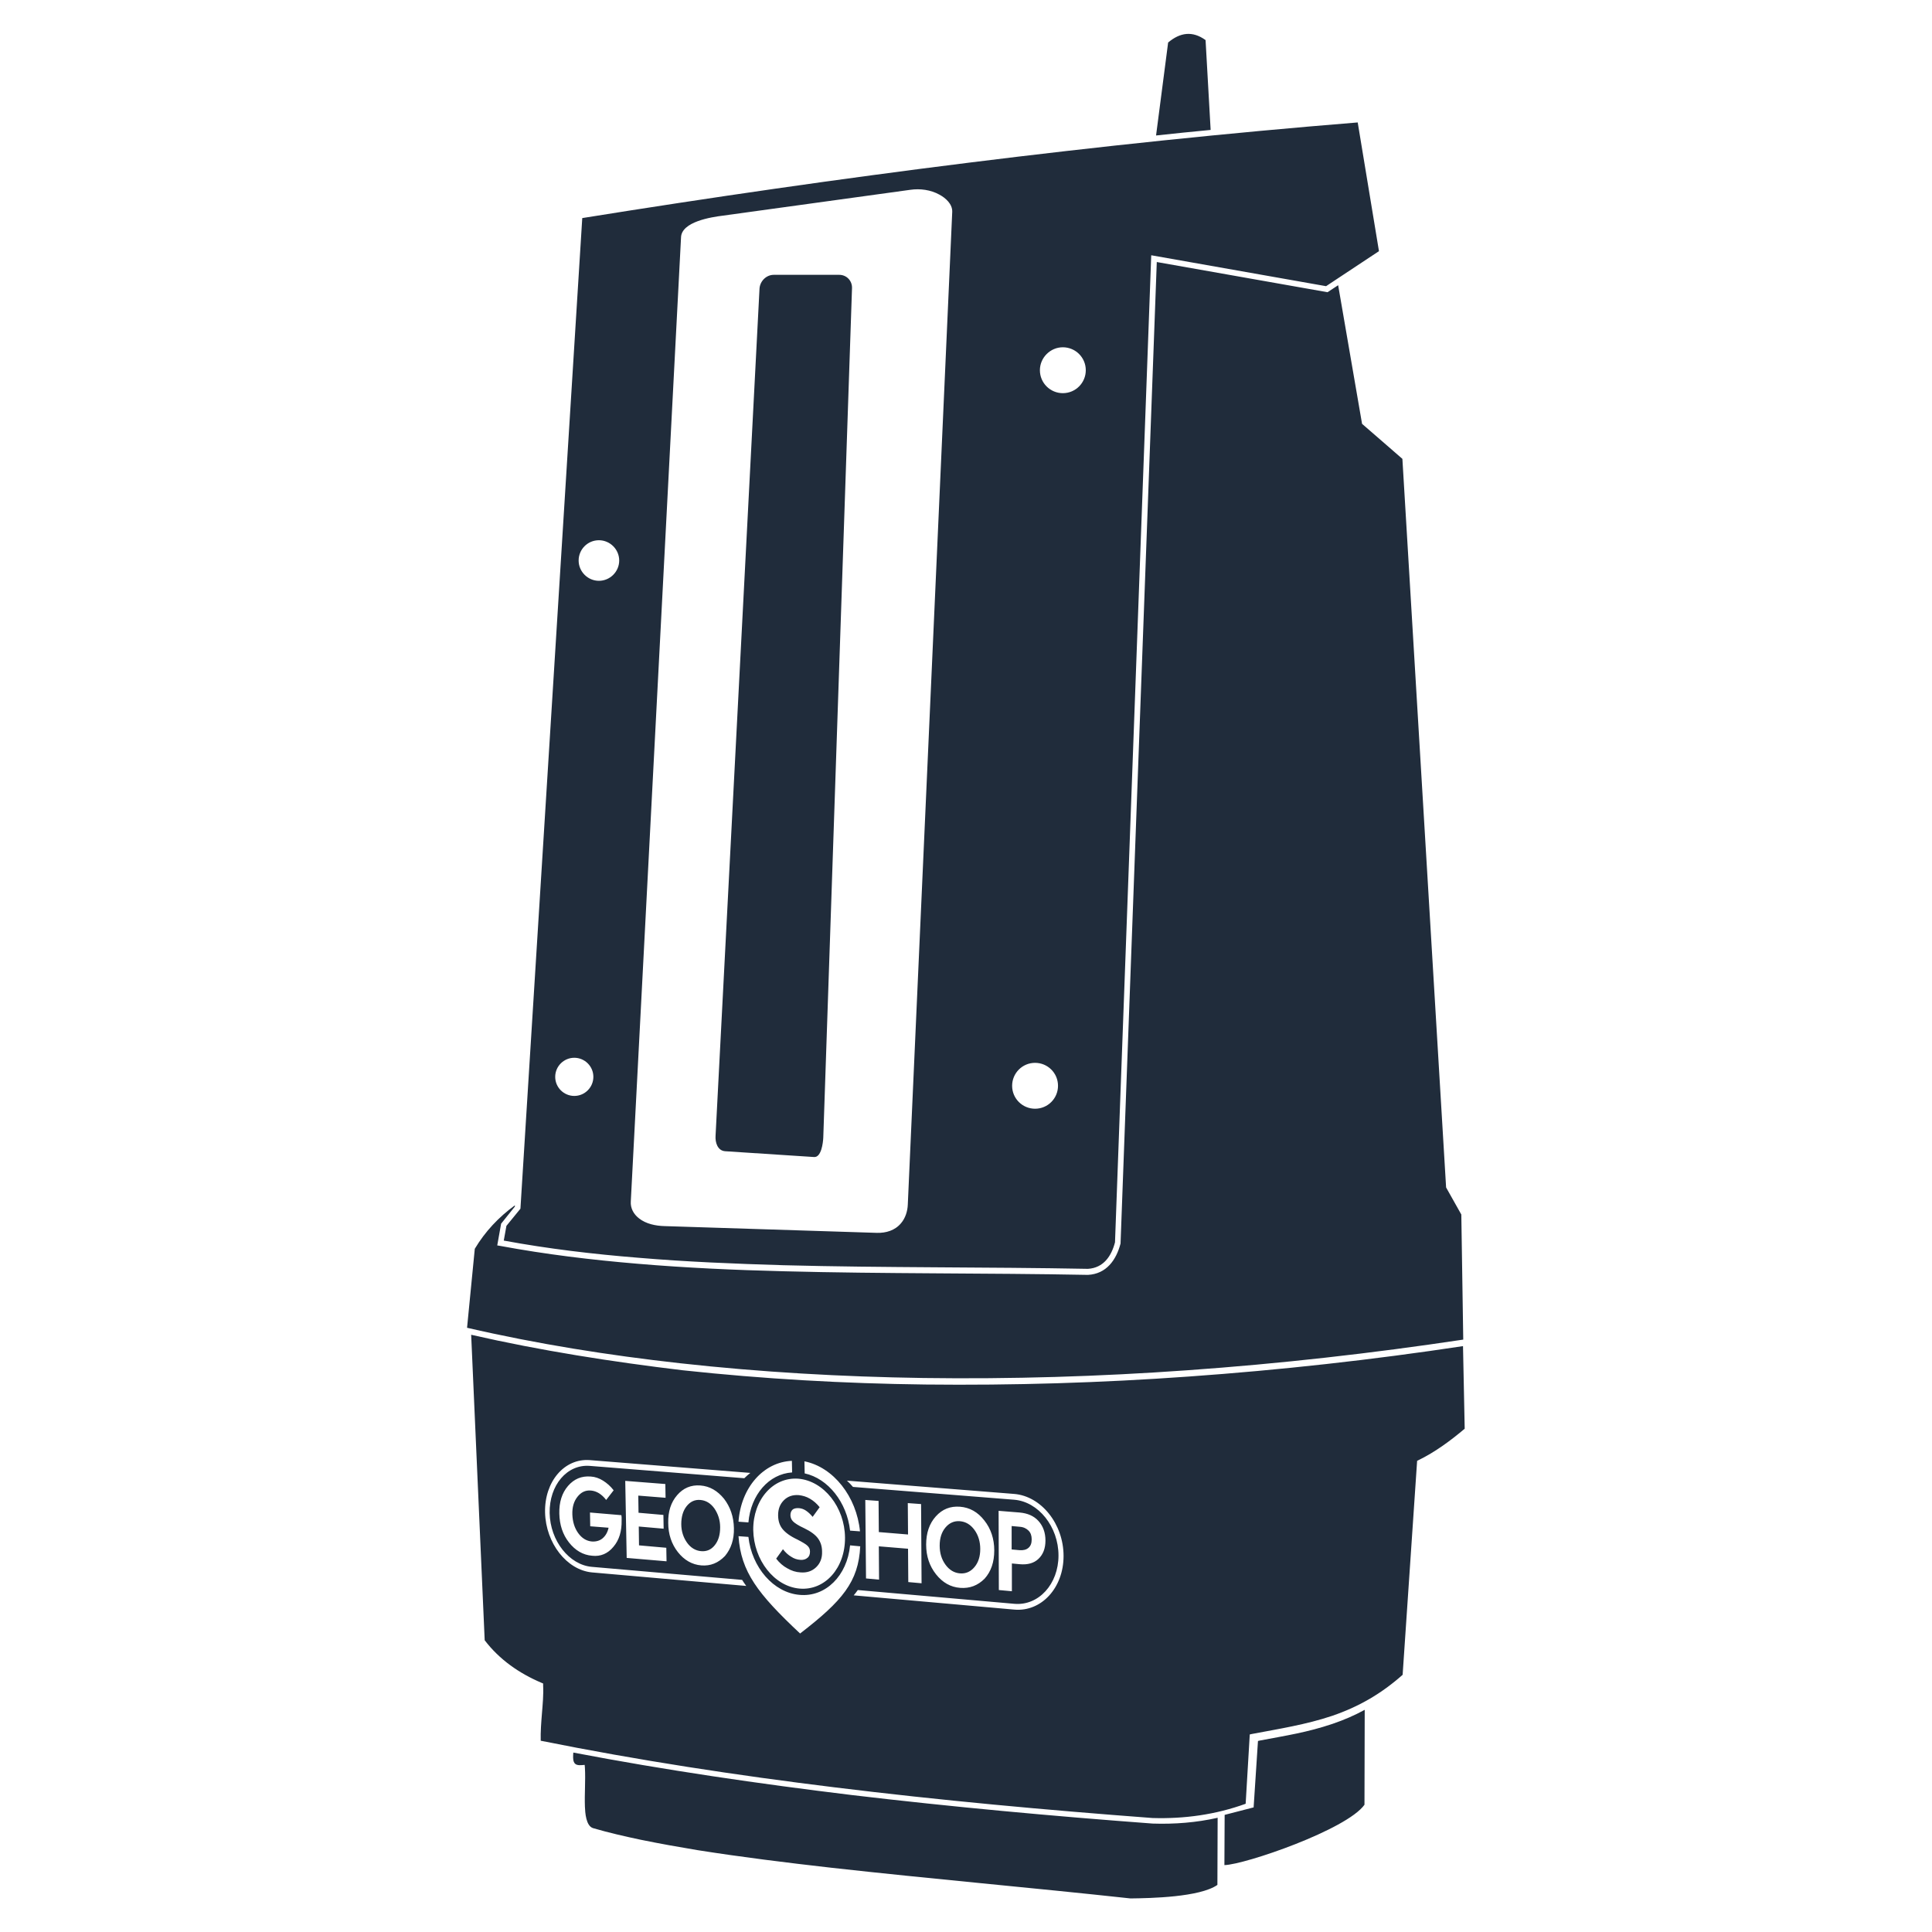 <?xml version="1.0" encoding="utf-8"?>
<!-- Інтернет-магазин GEOSHOP - geoshop.com.ua  -->
<svg version="1.1" id="geoshop.com.ua" class="category_image" xmlns="http://www.w3.org/2000/svg" xmlns:xlink="http://www.w3.org/1999/xlink" x="0px"
	 y="0px" viewBox="0 0 800 800" style="enable-background:new 0 0 800 800;" xml:space="preserve">
<style type="text/css">
	.st0{fill-rule:evenodd;clip-rule:evenodd;fill:#202C3B;}
</style>
<path class="st0" d="M209.7,507.6l-1.1,6.1c18.4,3.4,37,5.6,55.6,7.1c20,1.7,40.1,2.5,60.2,3.1c42,1.1,84.1,0.7,126.1,1.5
	c6.4-0.4,9.7-5.2,11.2-11l15-408.7l72.4,12.8c7.3-4.8,14.6-9.7,21.9-14.5l-8.8-53.3c-107.5,8.7-214.6,22.5-321.1,39.6l-25.6,410.2
	L209.7,507.6L209.7,507.6z M381.6,655.6l-5.5-0.5l-0.1-13.8l-12.1-1l0.1,13.8l-5.4-0.5l-0.3-32.5l5.5,0.4l0.1,12.9l12.1,1l-0.1-13
	l5.5,0.4L381.6,655.6L381.6,655.6z M333.1,605.1c12,2.4,21.6,14.6,23,29l-4.1-0.3c-1.3-11.7-9.1-21.6-18.8-23.7L333.1,605.1
	L333.1,605.1z M328,609.7c-9.6,0.6-17.1,9.2-18.1,20.7l-4.1-0.3c1-14.1,10.3-24.7,22.1-25.2L328,609.7L328,609.7z M356.2,640.3
	c-0.7,14.7-7.4,22.6-24.9,36.1c-17.6-16.5-24.5-25.6-25.5-40.3l4.1,0.3c1.4,12.6,10.4,23.1,21.2,24c10.8,1,19.7-8,20.9-20.5
	L356.2,640.3L356.2,640.3z M350.7,613.1c0.9,0.8,1.7,1.7,2.5,2.6l66.7,5.3c10.1,0.8,18.4,11.2,18.4,23.1c0,11.9-8.3,20.9-18.3,20
	l-64.8-5.7c-0.5,0.7-1.1,1.5-1.7,2.2l66.5,5.9c11.2,1,20.4-9,20.4-22.2c0-13.2-9.2-24.8-20.5-25.7L350.7,613.1L350.7,613.1z
	 M257.4,629.5c0.1,4.5-1,8.2-3.4,11c-2.3,2.8-5.3,4.1-8.8,3.7c-3.8-0.3-7-2.2-9.6-5.5c-2.6-3.3-3.9-7.3-4-12
	c-0.1-4.7,1.1-8.5,3.6-11.4c2.5-2.9,5.6-4.2,9.4-3.9c1.8,0.1,3.5,0.7,5.1,1.7c1.6,1,3.1,2.3,4.4,4l-3.1,4c-0.9-1.2-1.9-2.1-3-2.8
	c-1-0.6-2.1-1-3.3-1.1c-2.3-0.2-4.1,0.7-5.6,2.6c-1.5,1.9-2.2,4.3-2.1,7.3c0.1,3,0.9,5.6,2.4,7.7c1.5,2.1,3.4,3.3,5.7,3.5
	c1.7,0.1,3.2-0.3,4.4-1.3c1.2-1,2.1-2.5,2.5-4.4l-7.6-0.6l-0.1-5.7l13,1.1c0,0.3,0.1,0.6,0.1,0.9
	C257.4,628.8,257.4,629.2,257.4,629.5L257.4,629.5z M276,646.5l-16.5-1.4l-0.6-31.9l16.6,1.3l0.1,5.7l-11.3-0.9l0.1,7.1l10.3,0.9
	l0.1,5.7l-10.3-0.9l0.1,7.8l11.3,1L276,646.5L276,646.5z M290.4,648.2c-3.8-0.3-7.1-2.2-9.7-5.5c-2.6-3.3-4-7.4-4-12.1
	c-0.1-4.7,1.1-8.5,3.7-11.5c2.5-2.9,5.7-4.3,9.6-4c3.9,0.3,7.1,2.2,9.8,5.5c2.6,3.4,4,7.4,4.1,12.2c0.1,4.7-1.2,8.5-3.7,11.5
	C297.4,647.2,294.2,648.5,290.4,648.2L290.4,648.2z M244.2,604.6c-10.5-0.8-18.8,8.9-18.5,21.7v0c0.3,12.7,9,23.8,19.4,24.8
	l63.9,5.6c-0.6-0.8-1.2-1.7-1.7-2.5l-62.2-5.4c-9.4-0.8-17.3-10.8-17.5-22.3c-0.2-11.5,7.2-20.3,16.7-19.5l63.9,5.1
	c0.8-0.8,1.6-1.5,2.5-2.2L244.2,604.6L244.2,604.6z M330.6,612.3c-10.5-0.8-18.8,8.7-18.7,21.2c0.2,12.5,8.7,23.4,19.2,24.3
	c10.5,0.9,18.9-8.5,18.8-21.1C349.8,624.1,341.1,613.2,330.6,612.3L330.6,612.3z M330.9,624.5c1,0.1,1.9,0.4,2.8,1
	c0.9,0.6,1.8,1.4,2.8,2.6l2.9-4c-1.2-1.5-2.6-2.7-4-3.5c-1.5-0.9-3-1.3-4.6-1.5c-2.5-0.2-4.6,0.5-6.2,2.1c-1.6,1.6-2.4,3.6-2.4,6.2
	c0,2.3,0.6,4.2,1.8,5.7c1.2,1.5,3.2,3,6.2,4.4c2.1,1.1,3.5,1.9,4.2,2.6c0.7,0.7,1,1.4,1,2.4c0,1.1-0.3,2-1.1,2.6
	c-0.7,0.6-1.7,0.9-2.9,0.8c-1.4-0.1-2.6-0.5-3.8-1.3c-1.2-0.7-2.3-1.7-3.4-3.1l-2.8,3.9c1.3,1.7,2.9,3.1,4.6,4
	c1.7,1,3.5,1.6,5.5,1.7c2.6,0.2,4.7-0.5,6.4-2.1c1.7-1.6,2.6-3.8,2.5-6.5c0-2.2-0.6-4-1.7-5.5c-1.1-1.5-3-2.9-5.7-4.2
	c-2.4-1.1-3.9-2.1-4.6-2.8c-0.7-0.7-1.1-1.6-1.1-2.6c0-1,0.3-1.8,1-2.4C328.9,624.6,329.8,624.4,330.9,624.5L330.9,624.5z
	 M290.3,642.3c2.3,0.2,4.2-0.6,5.7-2.5c1.5-1.9,2.2-4.3,2.2-7.4c0-3-0.9-5.6-2.4-7.8c-1.6-2.2-3.5-3.3-5.8-3.5
	c-2.3-0.2-4.2,0.7-5.7,2.6c-1.5,1.9-2.2,4.4-2.2,7.4c0,3,0.9,5.6,2.4,7.7C286,640.9,288,642.1,290.3,642.3L290.3,642.3z M419,658.9
	l-5.4-0.5l-0.1-32.8l8.7,0.7c3.3,0.3,5.9,1.4,7.8,3.5c1.9,2.1,2.9,4.8,2.9,8.1c0,3.3-1,5.8-2.9,7.6c-1.9,1.8-4.5,2.5-7.8,2.2
	l-3.2-0.3L419,658.9L419,658.9z M427.2,637.4c0,1.6-0.4,2.7-1.3,3.5c-0.9,0.8-2.1,1.1-3.7,1l-3.3-0.3l0-9.7l3.3,0.3
	c1.6,0.1,2.8,0.7,3.7,1.6C426.8,634.7,427.2,635.9,427.2,637.4L427.2,637.4z M397.6,657.5c-4-0.3-7.3-2.2-10-5.6
	c-2.7-3.4-4.1-7.5-4.1-12.3c0-4.8,1.3-8.7,4-11.7c2.7-3,6-4.3,10-4c4,0.3,7.4,2.2,10.1,5.7c2.7,3.4,4.1,7.6,4.1,12.4
	c0,4.8-1.3,8.7-4,11.7C404.9,656.5,401.6,657.8,397.6,657.5L397.6,657.5z M397.5,651.5c-2.4-0.2-4.4-1.4-6-3.6
	c-1.6-2.2-2.4-4.8-2.4-7.9c0-3.1,0.8-5.6,2.4-7.5c1.6-1.9,3.6-2.8,6-2.6c2.4,0.2,4.4,1.4,6,3.6c1.6,2.2,2.4,4.9,2.4,7.9
	c0,3.1-0.8,5.6-2.4,7.5C401.9,650.8,399.9,651.7,397.5,651.5L397.5,651.5z M507.1,751.5l-0.1,20.8c8.5-0.2,50.7-14.7,58-25l0.1-39.3
	c-4.2,2.3-8.6,4.2-13.3,5.8c-10.7,3.6-19,4.8-30,6.9l-0.9,0.2l-1.8,27.5L507.1,751.5L507.1,751.5z M478.7,56.1l5-38.5
	c5-4.2,10.1-4.9,15.5-1l2.1,37.2C493.7,54.5,486.2,55.3,478.7,56.1L478.7,56.1z M237.4,725.7c-0.1,1.3-0.2,2.8,0.2,3.8
	c0.5,1.4,1.9,1.5,3.3,1.4l1.2-0.1l0.1,1.2c0.3,5.3-0.2,10.7,0,16.1c0.1,2.4,0.4,8,3.4,8.9c6.5,1.9,13.1,3.4,19.7,4.8
	c7.8,1.6,15.7,3,23.5,4.3c18.4,2.9,37,5.2,55.5,7.3c41.2,4.6,82.5,8.2,123.8,12.7c8.4-0.1,28.7-0.5,36-5.6l0.1-27.8
	c-8.8,2-17.9,2.7-26.9,2.4l0,0l0,0c-41.6-3.1-83.1-6.9-124.5-11.8C314.1,738.6,275.6,733,237.4,725.7L237.4,725.7z M195.1,552.7
	l5.6,126.5c6.1,8,14.3,13.7,23.5,17.6l0.7,0.3l0,0.8c0.2,3.9-0.2,7.9-0.5,11.7c-0.3,3.7-0.6,7.5-0.5,11.2
	c40.3,8.1,80.9,14.3,121.7,19.3c43.8,5.4,87.7,9.4,131.6,12.7c13.2,0.4,26.2-1.4,38.6-5.9l1.7-28.7l0.9-0.2
	c11.1-2.1,22.5-3.9,33.2-7.5c11.1-3.8,20.4-9.2,29.2-17l6-88.6l0.6-0.3c6.8-3.3,13.3-8.1,19.1-13l-0.7-34.2
	c-37.7,5.7-75.6,9.9-113.6,12.6c-36.3,2.6-72.6,3.7-109,3.3c-33.5-0.4-67.1-2.3-100.5-5.9C253.5,563.9,224,559.3,195.1,552.7
	L195.1,552.7z M213.2,499.1l0,0.5l-5.7,7.1l-1.6,9l1.2,0.2c18.8,3.5,37.9,5.8,57,7.4c20.1,1.7,40.2,2.6,60.3,3.1
	c42,1.1,84.1,0.7,126.1,1.5l0,0l0,0c7.6-0.4,11.7-6.1,13.5-13l0-0.1L479,108.5l70.7,12.5l4.4-2.9l9.9,57.4l16.7,14.5l18.1,301.7
	l6.3,11.2l0.8,51.8c-37.9,5.7-76.1,10-114.3,12.7c-36.4,2.6-72.9,3.7-109.3,3.2c-33.6-0.5-67.2-2.4-100.6-6.1
	c-29.7-3.3-59.3-8-88.3-14.7l3.2-32.7C200.9,509.9,206.5,504,213.2,499.1L213.2,499.1z M248,223.7c4.6,0,8.4,3.8,8.4,8.4
	c0,4.6-3.8,8.4-8.4,8.4c-4.6,0-8.4-3.8-8.4-8.4C239.6,227.5,243.3,223.7,248,223.7L248,223.7z M237.8,438c4.3,0,7.9,3.5,7.9,7.9
	c0,4.3-3.5,7.9-7.9,7.9c-4.3,0-7.9-3.5-7.9-7.9C229.9,441.5,233.5,438,237.8,438L237.8,438z M428.6,440.1c5.2,0,9.5,4.2,9.5,9.5
	c0,5.2-4.2,9.5-9.5,9.5c-5.2,0-9.5-4.2-9.5-9.5C419.1,444.4,423.3,440.1,428.6,440.1L428.6,440.1z M440.1,143.8
	c5.2,0,9.5,4.2,9.5,9.5c0,5.2-4.2,9.5-9.5,9.5c-5.2,0-9.5-4.2-9.5-9.5C430.6,148.1,434.9,143.8,440.1,143.8L440.1,143.8z
	 M299.3,89.3l77.6-10.7c4.1-0.6,8.5,0,12.1,2c2.6,1.4,5.4,3.9,5.3,7.1l-18.4,411.1c-0.1,2.7-1,5.6-2.8,7.7c-2.5,3-6.2,4.1-10,4
	l-88-2.8c-3.6-0.1-7.6-0.9-10.5-3.2c-2.2-1.7-3.6-4.2-3.4-7l20.8-399.2C282.2,91.8,294.5,89.9,299.3,89.3L299.3,89.3z M320.4,113.8
	h27.1c3.1,0,5.4,2.5,5.3,5.5l-11.9,351.8c-0.1,2.1-0.8,8.2-3.8,8l-36.8-2.4c-3.2-0.2-4.2-3.7-4-6.4l18.2-350.8
	C314.7,116.4,317.3,113.8,320.4,113.8z"/>
</svg>
